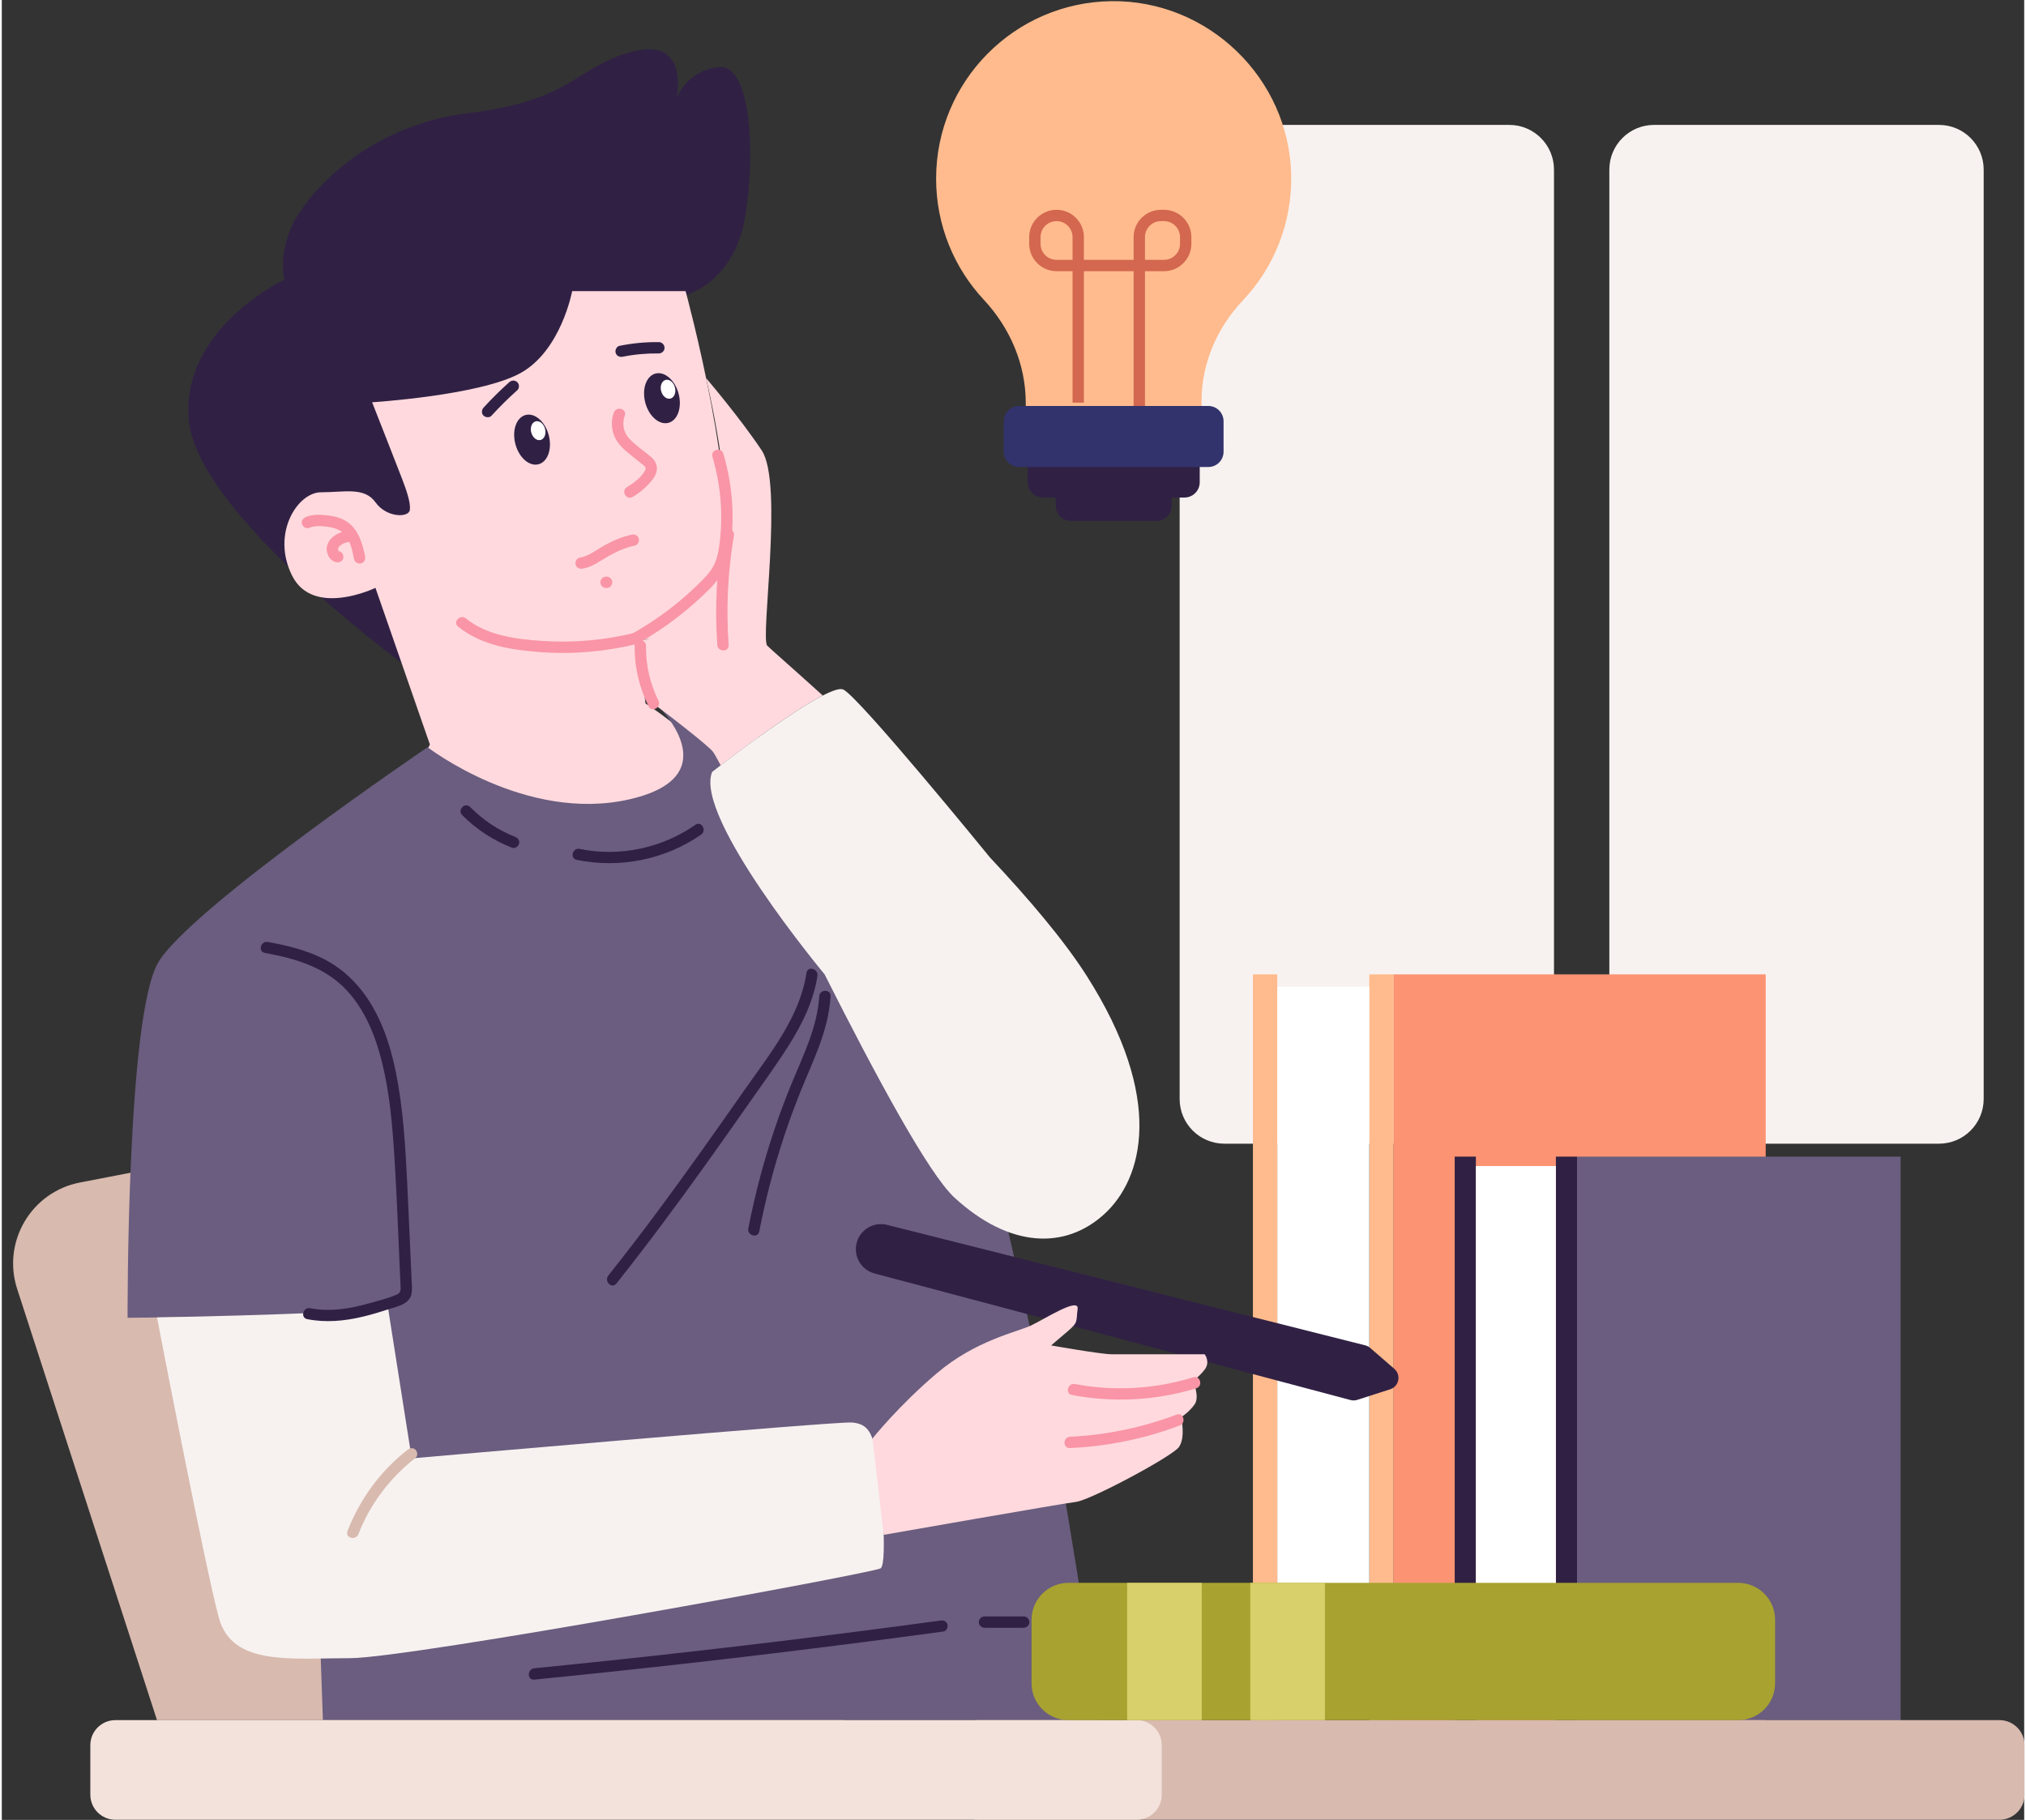 <?xml version="1.0" encoding="UTF-8"?>
<!DOCTYPE svg PUBLIC '-//W3C//DTD SVG 1.0//EN'
          'http://www.w3.org/TR/2001/REC-SVG-20010904/DTD/svg10.dtd'>
<svg height="327" preserveAspectRatio="xMidYMid meet" version="1.0" viewBox="76.6 61.7 363.8 327.4" width="364" xmlns="http://www.w3.org/2000/svg" xmlns:xlink="http://www.w3.org/1999/xlink" zoomAndPan="magnify"
><rect x="76.6" y="61.7" width="363.8" height="327.4" fill="#333333" stroke="none"/><g
  ><g
    ><g fill="#F7F2F0"
      ><path d="M347.772,267.449h-51.253c-4.442,0-8.043-3.601-8.043-8.043V92.214c0-4.442,3.601-8.043,8.043-8.043 h51.253c4.442,0,8.043,3.601,8.043,8.043v167.193C355.815,263.849,352.214,267.449,347.772,267.449z"
        /><path d="M425.067,267.449h-51.253c-4.442,0-8.043-3.601-8.043-8.043V92.214c0-4.442,3.601-8.043,8.043-8.043 h51.253c4.442,0,8.043,3.601,8.043,8.043v167.193C433.11,263.849,429.509,267.449,425.067,267.449z"
      /></g
    ></g
    ><g
    ><g
      ><path d="M301.66 236.985H306.041V371.15H301.66z" fill="#FFBB8D"
      /></g
      ><g
      ><path d="M322.59 236.985H326.971V371.15H322.59z" fill="#FFBB8D"
      /></g
      ><g
      ><path d="M326.971 236.985H393.899V371.15H326.971z" fill="#FC9373" transform="rotate(-180 360.435 304.068)"
      /></g
      ><g
      ><path d="M306.041 239.226H322.59V368.91H306.041z" fill="#FFF" transform="rotate(-180 314.316 304.068)"
      /></g
    ></g
    ><g
    ><g
      ><path d="M337.956 269.777H341.765V371.15H337.956z" fill="#302144"
      /></g
      ><g
      ><path d="M356.157 269.777H359.966V371.15H356.157z" fill="#302144"
      /></g
      ><g
      ><path d="M359.966 269.777H418.166V371.15H359.966z" fill="#6A5D7F" transform="rotate(-180 389.067 320.464)"
      /></g
      ><g
      ><path d="M341.765 271.47H356.156V369.457H341.765z" fill="#FFF" transform="rotate(-180 348.961 320.464)"
      /></g
    ></g
    ><g
    ><path d="M104.519,371.152l-25.156-77.578c-2.75-8.482,2.548-17.457,11.303-19.146l103.447-19.959l33.862,116.683 H104.519z" fill="#D8BAAF"
    /></g
    ><g
    ><g
      ><g
        ><path d="M199.789,114.758c0,0,8.605-2.348,10.536-14.077s0.998-27.723-4.867-26.924 c-5.865,0.8-7.464,5.598-7.464,5.598s2.399-11.063-7.864-8.397c-10.263,2.666-10.663,8.797-29.456,11.063 c-18.793,2.266-29.323,14.795-31.855,20.259c-2.532,5.465-1.381,9.73-1.381,9.73s-18.611,8.664-17.212,25.258 c1.4,16.594,38.277,43.683,38.277,43.683L199.789,114.758z" fill="#302144"
        /></g
        ><g
        ><path d="M199.607,114.076c0,0,10.184,37.387,6.185,49.582c-3.999,12.196-14.795,13.395-14.795,13.395l1.4,11.196 c0,0,29.989,19.193,12.396,28.99s-40.985,9.797-49.182,4.398c-8.197-5.398-5.615-19.193-5.615-19.193l3.616-6.798l-9.797-28.19 c0,0-11.196,5.398-14.995-2.199s1-14.995,5.198-14.995c4.199,0,7.797-1,9.796,1.799c1.999,2.799,5.963,2.799,6.18,1.4 c0.217-1.4-0.782-3.999-1.382-5.598s-5.398-13.795-5.398-13.795s19.193-1.2,26.591-5.198c7.397-3.999,9.393-14.795,9.393-14.795 H199.607z" fill="#FFD9DE"
        /></g
        ><g fill="#F995A6"
        ><path d="M158.668,174.406c4.126,3.393,9.652,4.233,14.825,4.612c5.891,0.432,11.838-0.106,17.57-1.519 c1.274-0.314,0.734-2.282-0.542-1.967c-5.355,1.32-10.877,1.829-16.383,1.489c-4.75-0.293-10.215-0.923-14.027-4.058 C159.104,172.136,157.653,173.571,158.668,174.406L158.668,174.406z"
          /><path d="M131.851,156.671c1.028-0.425,2.183-0.352,3.267-0.22c0.923,0.112,1.893,0.366,2.647,0.934 c1.493,1.124,1.868,3.235,2.22,4.95c0.111,0.54,0.749,0.851,1.255,0.712c0.561-0.154,0.824-0.713,0.712-1.255 c-0.476-2.316-1.138-4.722-3.158-6.169c-1.029-0.737-2.291-1.04-3.526-1.194c-1.298-0.162-2.729-0.235-3.96,0.274 c-0.509,0.21-0.871,0.677-0.712,1.255C130.729,156.44,131.339,156.883,131.851,156.671L131.851,156.671z"
          /><path d="M137.306,160.878c-0.021-0.005-0.173-0.03-0.177-0.051c0.002,0.007,0.27,0.136,0.082,0.023 c-0.188-0.114,0.056,0.056,0.061,0.054c-0.016,0.007-0.116-0.114-0.129-0.128c-0.115-0.119,0.137,0.214,0.049,0.06 c-0.027-0.047-0.054-0.094-0.081-0.141c-0.11-0.189,0.07,0.22,0.02,0.049c-0.013-0.046-0.029-0.09-0.041-0.136 c-0.011-0.042-0.045-0.259-0.016-0.051c0.028,0.207,0.005-0.01,0.004-0.054c0-0.048,0.003-0.094,0.005-0.142 c0.007-0.18-0.072,0.273-0.003,0.062c0.018-0.057,0.035-0.115,0.052-0.172c0.056-0.186-0.114,0.212-0.017,0.044 c0.032-0.055,0.059-0.111,0.093-0.165c0.053-0.085,0.184-0.186-0.019,0.008c0.092-0.088,0.167-0.192,0.262-0.279 c0.039-0.036,0.092-0.068,0.125-0.108c-0.134,0.102-0.159,0.121-0.075,0.058c0.015-0.011,0.03-0.022,0.045-0.032 c0.106-0.075,0.217-0.143,0.332-0.205c0.049-0.027,0.098-0.052,0.148-0.076c0.033-0.016,0.066-0.032,0.1-0.047 c0.09-0.04,0.067-0.03-0.07,0.028c0.007-0.043,0.328-0.119,0.379-0.134c0.149-0.046,0.301-0.084,0.454-0.115 c0.077-0.016,0.154-0.027,0.231-0.041c0.079-0.012,0.044-0.007-0.105,0.014c0.044-0.005,0.089-0.01,0.133-0.013 c0.156-0.013,0.312-0.018,0.469-0.017c0.534,0.004,1.045-0.472,1.02-1.02c-0.025-0.556-0.448-1.016-1.02-1.02 c-1.263-0.009-2.529,0.385-3.505,1.196c-0.458,0.381-0.815,0.913-0.981,1.486c-0.177,0.609-0.082,1.236,0.169,1.806 c0.261,0.593,0.826,1.087,1.464,1.227c0.52,0.113,1.128-0.155,1.255-0.712C138.136,161.618,137.863,161,137.306,160.878 L137.306,160.878z"
        /></g
        ><g
        ><path d="M186.693,135.927c-0.489,1.359-0.459,2.878,0.09,4.214c0.593,1.442,1.739,2.437,2.925,3.393 c0.631,0.509,1.263,1.016,1.894,1.525c0.462,0.373,1.054,0.655,0.706,1.287c-0.69,1.253-2.05,2.272-3.252,2.99 c-1.126,0.673-0.101,2.437,1.03,1.762c1.409-0.842,2.669-1.927,3.655-3.242c1.051-1.402,0.935-2.894-0.422-4.017 c-1.269-1.05-2.69-1.996-3.82-3.201c-1.084-1.156-1.373-2.686-0.84-4.168C189.105,135.232,187.135,134.699,186.693,135.927 L186.693,135.927z" fill="#F995A6"
        /></g
        ><g fill="#F995A6"
        ><path d="M181.079,163.998c1.727-0.276,3.158-1.399,4.641-2.243c1.497-0.852,3.057-1.551,4.751-1.904 c0.54-0.112,0.852-0.748,0.712-1.255c-0.154-0.56-0.714-0.825-1.255-0.712c-1.742,0.363-3.391,1.085-4.943,1.944 c-1.431,0.793-2.796,1.939-4.449,2.203c-0.544,0.087-0.847,0.766-0.712,1.255C179.983,163.865,180.533,164.085,181.079,163.998 L181.079,163.998z"
          /><path d="M185.3,167.478c0.033,0,0.067,0,0.1,0c0.14,0.005,0.271-0.024,0.393-0.088 c0.126-0.041,0.236-0.111,0.328-0.211c0.099-0.092,0.17-0.202,0.211-0.328c0.064-0.122,0.093-0.253,0.088-0.393 c-0.012-0.09-0.024-0.181-0.036-0.271c-0.048-0.173-0.136-0.323-0.262-0.45c-0.069-0.053-0.138-0.106-0.206-0.16 c-0.159-0.092-0.331-0.139-0.515-0.139c-0.033,0-0.067,0-0.1,0c-0.14-0.005-0.271,0.024-0.393,0.088 c-0.126,0.041-0.236,0.111-0.328,0.211c-0.099,0.092-0.17,0.202-0.211,0.328c-0.064,0.122-0.093,0.253-0.088,0.393 c0.012,0.09,0.024,0.181,0.036,0.271c0.048,0.173,0.136,0.323,0.262,0.45c0.069,0.053,0.138,0.106,0.206,0.16 C184.944,167.431,185.116,167.477,185.3,167.478L185.3,167.478z"
        /></g
        ><g
        ><g
          ><ellipse cx="171.986" cy="140.782" fill="#302144" rx="3.104" ry="4.583" transform="rotate(-14.693 172.012 140.781)"
          /></g
          ><g
          ><ellipse cx="173.081" cy="139.17" fill="#FFF" rx="1.283" ry="1.733" transform="rotate(-14.693 173.107 139.17)"
          /></g
        ></g
        ><g
        ><g
          ><ellipse cx="195.351" cy="133.329" fill="#302144" rx="3.104" ry="4.583" transform="rotate(-14.693 195.379 133.326)"
          /></g
          ><g
          ><ellipse cx="196.445" cy="131.717" fill="#FFF" rx="1.283" ry="1.733" transform="rotate(-14.693 196.473 131.714)"
          /></g
        ></g
        ><g
        ><path d="M164.706,136.47c1.464-1.601,3.008-3.127,4.627-4.571c0.399-0.356,0.39-1.084,0-1.443 c-0.426-0.391-1.017-0.38-1.443,0c-1.619,1.444-3.163,2.97-4.627,4.571c-0.36,0.394-0.418,1.058,0,1.443 C163.656,136.829,164.322,136.89,164.706,136.47L164.706,136.47z" fill="#302144"
        /></g
        ><g
        ><path d="M188.275,125.879c2.147-0.431,4.313-0.623,6.522-0.596c0.534,0.007,1.045-0.474,1.02-1.02 c-0.025-0.558-0.448-1.013-1.02-1.02c-2.371-0.029-4.74,0.203-7.064,0.669c-0.54,0.108-0.851,0.751-0.712,1.255 C187.174,125.729,187.733,125.987,188.275,125.879L188.275,125.879z" fill="#302144"
        /></g
      ></g
      ><g
      ><path d="M153.196,196.127c0,0,17.636,13.615,36.261,9.383s4.797-17.213,4.797-17.213s32.592,10.159,39.576,14.603 c6.984,4.444,29.629,102.009,34.497,131.215c4.868,29.206,5.503,37.037,5.503,37.037H134.361l-2.54-72.803l-32.592,0.423 c0,0-0.212-54.179,5.503-63.915C110.445,225.122,153.196,196.127,153.196,196.127z" fill="#6A5D7F"
      /></g
      ><g
      ><path d="M146.106,297.184l4.233,26.878c0,0,76.084-6.667,79.153-6.455c3.069,0.212,3.704,2.116,4.444,5.714 c0.741,3.598,2.116,19.682,0.741,20.529c-1.376,0.847-84.726,16.155-95.449,16.155c-10.723,0-21.164,1.411-23.562-7.196 s-11.147-54.107-11.147-54.107S130.269,298.278,146.106,297.184z" fill="#F7F2F0"
      /></g
      ><g
      ><g fill="#302144"
        ><path d="M123.915,233.127c5.445,0.991,10.832,2.551,14.72,6.719c3.353,3.596,5.217,8.332,6.381,13.042 c1.397,5.653,1.867,11.519,2.231,17.314c0.415,6.599,0.648,13.212,0.945,19.817c0.043,0.959,0.088,1.918,0.13,2.876 c0.035,0.805,0.13,1.352-0.686,1.708c-1.548,0.676-3.294,1.101-4.918,1.555c-3.453,0.965-7.069,1.596-10.634,0.888 c-1.282-0.255-1.831,1.711-0.542,1.967c3.34,0.663,6.706,0.341,9.997-0.441c1.679-0.399,3.33-0.909,4.97-1.443 c1.246-0.406,2.865-0.73,3.548-1.987c0.319-0.586,0.341-1.26,0.32-1.91c-0.031-0.959-0.086-1.918-0.13-2.876 c-0.081-1.805-0.163-3.61-0.244-5.414c-0.159-3.527-0.308-7.056-0.485-10.582c-0.33-6.602-0.72-13.283-2.033-19.775 c-1.047-5.174-2.808-10.376-6.068-14.594c-1.862-2.409-4.2-4.406-6.921-5.786c-3.144-1.594-6.591-2.418-10.038-3.046 C123.174,230.926,122.624,232.892,123.915,233.127L123.915,233.127z"
          /><path d="M159.411,208.324c2.544,2.585,5.607,4.569,8.98,5.887c0.513,0.201,1.12-0.22,1.255-0.712 c0.159-0.578-0.197-1.053-0.712-1.255c-3.038-1.187-5.795-3.041-8.08-5.363C159.931,205.944,158.489,207.387,159.411,208.324 L159.411,208.324z"
          /><path d="M180.011,216.386c7.71,1.592,15.923-0.032,22.39-4.544c1.069-0.746,0.051-2.515-1.03-1.762 c-6.015,4.196-13.623,5.824-20.818,4.338C179.272,214.154,178.724,216.12,180.011,216.386L180.011,216.386z"
          /><path d="M221.352,236.714c-1.209,8.051-6.709,14.718-11.238,21.193c-5.049,7.219-10.127,14.419-15.377,21.493 c-2.948,3.972-5.952,7.901-9.032,11.77c-0.81,1.017,0.625,2.47,1.443,1.443c5.575-7.002,10.904-14.195,16.113-21.472 c2.612-3.649,5.195-7.318,7.768-10.994c2.441-3.487,4.969-6.933,7.231-10.54c2.375-3.788,4.389-7.889,5.059-12.35 C223.512,235.972,221.546,235.418,221.352,236.714L221.352,236.714z"
          /><path d="M223.647,240.93c-0.34,5.564-2.9,10.651-4.982,15.722c-2.189,5.333-4.04,10.805-5.541,16.371 c-0.861,3.196-1.603,6.423-2.234,9.672c-0.249,1.283,1.717,1.832,1.967,0.542c1.12-5.765,2.597-11.458,4.442-17.034 c0.922-2.787,1.933-5.545,3.032-8.268c1.062-2.631,2.241-5.215,3.236-7.873c1.103-2.947,1.928-5.981,2.12-9.133 C225.767,239.619,223.727,239.624,223.647,240.93L223.647,240.93z"
          /><path d="M172.386,363.861c19.185-1.902,38.343-4.075,57.466-6.523c5.387-0.69,10.771-1.401,16.152-2.133 c0.55-0.075,0.839-0.774,0.712-1.255c-0.156-0.591-0.711-0.786-1.255-0.712c-18.957,2.577-37.951,4.885-56.974,6.923 c-5.365,0.575-10.733,1.128-16.102,1.66C171.092,361.95,171.078,363.991,172.386,363.861L172.386,363.861z"
          /><path d="M253.371,354.535c2.352,0,4.703,0,7.055,0c0.551,0,1.02-0.469,1.02-1.02c0-0.553-0.467-1.02-1.02-1.02 c-2.352,0-4.703,0-7.055,0c-0.551,0-1.02,0.469-1.02,1.02C252.351,354.069,252.818,354.535,253.371,354.535L253.371,354.535z"
        /></g
      ></g
      ><g
      ><path d="M149.591,322.52c-4.87,3.79-8.584,8.883-10.81,14.629c-0.475,1.225,1.497,1.756,1.967,0.542 c2.1-5.42,5.704-10.165,10.285-13.729c0.438-0.341,0.351-1.083,0-1.443C150.609,322.086,150.023,322.183,149.591,322.52 L149.591,322.52z" fill="#D8BAAF"
      /></g
      ><g
      ><path d="M233.585,290.793l85.63,22.773c0.398,0.106,0.819,0.095,1.211-0.031l5.92-1.902 c1.597-0.513,2.019-2.574,0.752-3.674l-4.346-3.772c-0.255-0.221-0.558-0.379-0.885-0.461l-86.02-21.672 c-2.349-0.592-4.746,0.776-5.432,3.099l0,0C229.697,287.59,231.13,290.14,233.585,290.793z" fill="#302144"
      /></g
      ><g
      ><path d="M233.214,320.496c0,0,4.638-5.851,11.622-11.777c6.984-5.926,14.497-7.407,16.931-8.571 s8.677-5.185,8.36-2.963c-0.317,2.222,0.212,2.328-1.799,4.021s-2.963,2.54-2.963,2.54s8.995,1.587,10.899,1.587 c1.905,0,16.719,0,16.719,0s1.058,1.376,0,2.751s-2.116,2.011-2.116,2.011s1.27,2.857,0.317,4.233 c-0.952,1.376-2.434,2.328-2.434,2.328s0.847,3.704-0.423,5.397c-1.27,1.693-15.873,9.524-18.518,9.841s-34.57,5.925-34.57,5.925 L233.214,320.496z" fill="#FFD9DE"
      /></g
      ><g fill="#F995A6"
      ><path d="M290.929,309.48c-6.886,2.115-14.21,2.55-21.291,1.207c-1.283-0.243-1.833,1.722-0.542,1.967 c7.441,1.412,15.132,1.018,22.375-1.207C292.723,311.063,292.189,309.093,290.929,309.48L290.929,309.48z"
        /><path d="M287.944,316.185c-6.153,2.324-12.619,3.679-19.19,3.983c-1.307,0.06-1.315,2.101,0,2.04 c6.747-0.312,13.412-1.669,19.732-4.056C289.703,317.693,289.176,315.72,287.944,316.185L287.944,316.185z"
      /></g
      ><g
      ><path d="M224.282,186.823c-5.4,2.768-14.723,9.772-18.368,12.56c-0.768-1.469-1.299-2.38-1.53-2.618 c-2.299-2.332-12.132-9.67-12.132-9.67s-2.319-10.35,0-10.289c2.319,0.061,11.105-11.18,13.75-17.94 c2.645-6.76-2.707-29.14-2.707-29.14s6.052,7.072,10.003,12.996c3.951,5.93-0.279,33.723,0.993,35.131 C214.666,178.268,218.583,181.668,224.282,186.823z" fill="#FFD9DE"
      /></g
      ><g
      ><path d="M190.434,177.88c-0.044,3.786,0.836,7.517,2.529,10.9c0.588,1.174,2.348,0.142,1.762-1.03 c-1.532-3.061-2.291-6.451-2.25-9.871C192.489,176.567,190.449,176.566,190.434,177.88L190.434,177.88z" fill="#F995A6"
      /></g
      ><g
      ><path d="M204.432,143.862c0.958,3.257,1.5,6.609,1.573,10.005c0.036,1.686-0.038,3.374-0.222,5.05 c-0.164,1.487-0.394,3.05-1.062,4.405c-0.688,1.395-1.824,2.488-2.926,3.559c-1.148,1.116-2.342,2.185-3.578,3.203 c-2.484,2.045-5.15,3.857-7.94,5.458c-1.139,0.653-0.112,2.417,1.03,1.762c4.628-2.656,8.923-5.922,12.676-9.718 c1.887-1.909,3.098-3.963,3.561-6.628c0.469-2.695,0.597-5.467,0.462-8.196c-0.159-3.197-0.703-6.371-1.606-9.442 C206.03,142.062,204.06,142.597,204.432,143.862L204.432,143.862z" fill="#F995A6"
      /></g
      ><g
      ><path d="M274.89,280.145c-6.984,6.352-16.933,6.141-26.882-2.958c-4.747-4.345-14.383-22.333-23.4-40.204 c0,0-23.577-28.31-20.224-36.416c0,0,0.564-0.442,1.53-1.183c3.645-2.788,12.968-9.793,18.368-12.56 c1.754-0.905,3.101-1.36,3.693-1.075c2.856,1.374,25.678,29.337,26.386,30.214c0.014,0.014,0.02,0.02,0.02,0.02 c6.977,7.426,13.288,14.866,17.334,21.204C285.893,259.41,281.874,273.8,274.89,280.145z" fill="#F7F2F0"
      /></g
      ><g
      ><path d="M206.329,157.539c-1.141,6.669-1.498,13.44-1.02,20.19c0.092,1.302,2.133,1.312,2.04,0 c-0.465-6.562-0.163-13.162,0.947-19.648C208.516,156.797,206.551,156.245,206.329,157.539L206.329,157.539z" fill="#F995A6"
      /></g
    ></g
    ><g
    ><g
      ><path d="M435.957,389.07H252.23c-2.486,0-4.502-2.016-4.502-4.502v-8.914c0-2.486,2.016-4.502,4.502-4.502h183.727 c2.486,0,4.502,2.016,4.502,4.502v8.914C440.459,387.055,438.444,389.07,435.957,389.07z" fill="#D8BAAF"
      /></g
      ><g
      ><path d="M280.756,389.07H97.029c-2.486,0-4.502-2.016-4.502-4.502v-8.914c0-2.486,2.016-4.502,4.502-4.502h183.727 c2.486,0,4.502,2.016,4.502,4.502v8.914C285.258,387.055,283.243,389.07,280.756,389.07z" fill="#F3E2DB"
      /></g
    ></g
    ><g
    ><g
      ><path d="M395.59,353.088v11.431c0,3.664-2.968,6.631-6.631,6.631H268.468c-3.664,0-6.631-2.967-6.631-6.631 v-11.431c0-3.656,2.968-6.631,6.631-6.631h120.491C392.623,346.457,395.59,349.433,395.59,353.088z" fill="#A8A230"
      /></g
      ><g
      ><g fill="#D8D06A"
        ><path d="M279.036 346.457H292.456V371.15H279.036z"
          /><path d="M301.185 346.457H314.605V371.15H301.185z"
        /></g
      ></g
    ></g
    ><g
    ><g
      ><path d="M284.291,155.417h-15.366c-1.517,0-2.747-1.23-2.747-2.747v-5.489c0-1.517,1.23-2.747,2.747-2.747h15.366 c1.517,0,2.747,1.23,2.747,2.747v5.489C287.038,154.187,285.808,155.417,284.291,155.417z" fill="#302144"
      /></g
      ><g
      ><path d="M289.343,151.206h-25.471c-1.517,0-2.747-1.23-2.747-2.747v-5.489c0-1.517,1.23-2.747,2.747-2.747h25.471 c1.517,0,2.747,1.23,2.747,2.747v5.489C292.091,149.976,290.861,151.206,289.343,151.206z" fill="#302144"
      /></g
      ><g
      ><path d="M308.54,93.157c0.185,8.762-3.164,16.748-8.717,22.625c-4.64,4.911-7.4,11.297-7.4,18.054v7.592h-31.629 v-7.239c0-6.932-2.813-13.488-7.542-18.558c-5.323-5.707-8.583-13.368-8.583-21.785c0-17.509,14.091-31.729,31.552-31.937 C293.612,61.701,308.173,75.767,308.54,93.157z" fill="#FFBB8D"
      /></g
      ><g
      ><path d="M293.632,145.714h-34.048c-1.517,0-2.747-1.23-2.747-2.747v-5.489c0-1.517,1.23-2.747,2.747-2.747h34.048 c1.517,0,2.747,1.23,2.747,2.747v5.489C296.379,144.484,295.149,145.714,293.632,145.714z" fill="#32336C"
      /></g
      ><g
      ><path d="M282.237,134.73h-2.04v-24.244h-8.944v23.644h-2.04v-23.644h-2.88c-2.713,0-4.919-2.207-4.919-4.919 v-1.208c0-2.713,2.207-4.919,4.919-4.919c2.713,0,4.92,2.207,4.92,4.919v4.088h8.944v-4.088c0-2.713,2.207-4.919,4.919-4.919 h0.549c2.713,0,4.919,2.207,4.919,4.919v1.208c0,2.713-2.207,4.919-4.919,4.919h-3.428V134.73z M282.237,108.446h3.428 c1.588,0,2.879-1.292,2.879-2.879v-1.208c0-1.588-1.292-2.879-2.879-2.879h-0.549c-1.588,0-2.879,1.292-2.879,2.879V108.446z M266.333,101.479c-1.588,0-2.879,1.292-2.879,2.879v1.208c0,1.588,1.292,2.879,2.879,2.879h2.88v-4.088 C269.212,102.771,267.921,101.479,266.333,101.479z" fill="#D3674F"
      /></g
    ></g
  ></g
></svg
>
